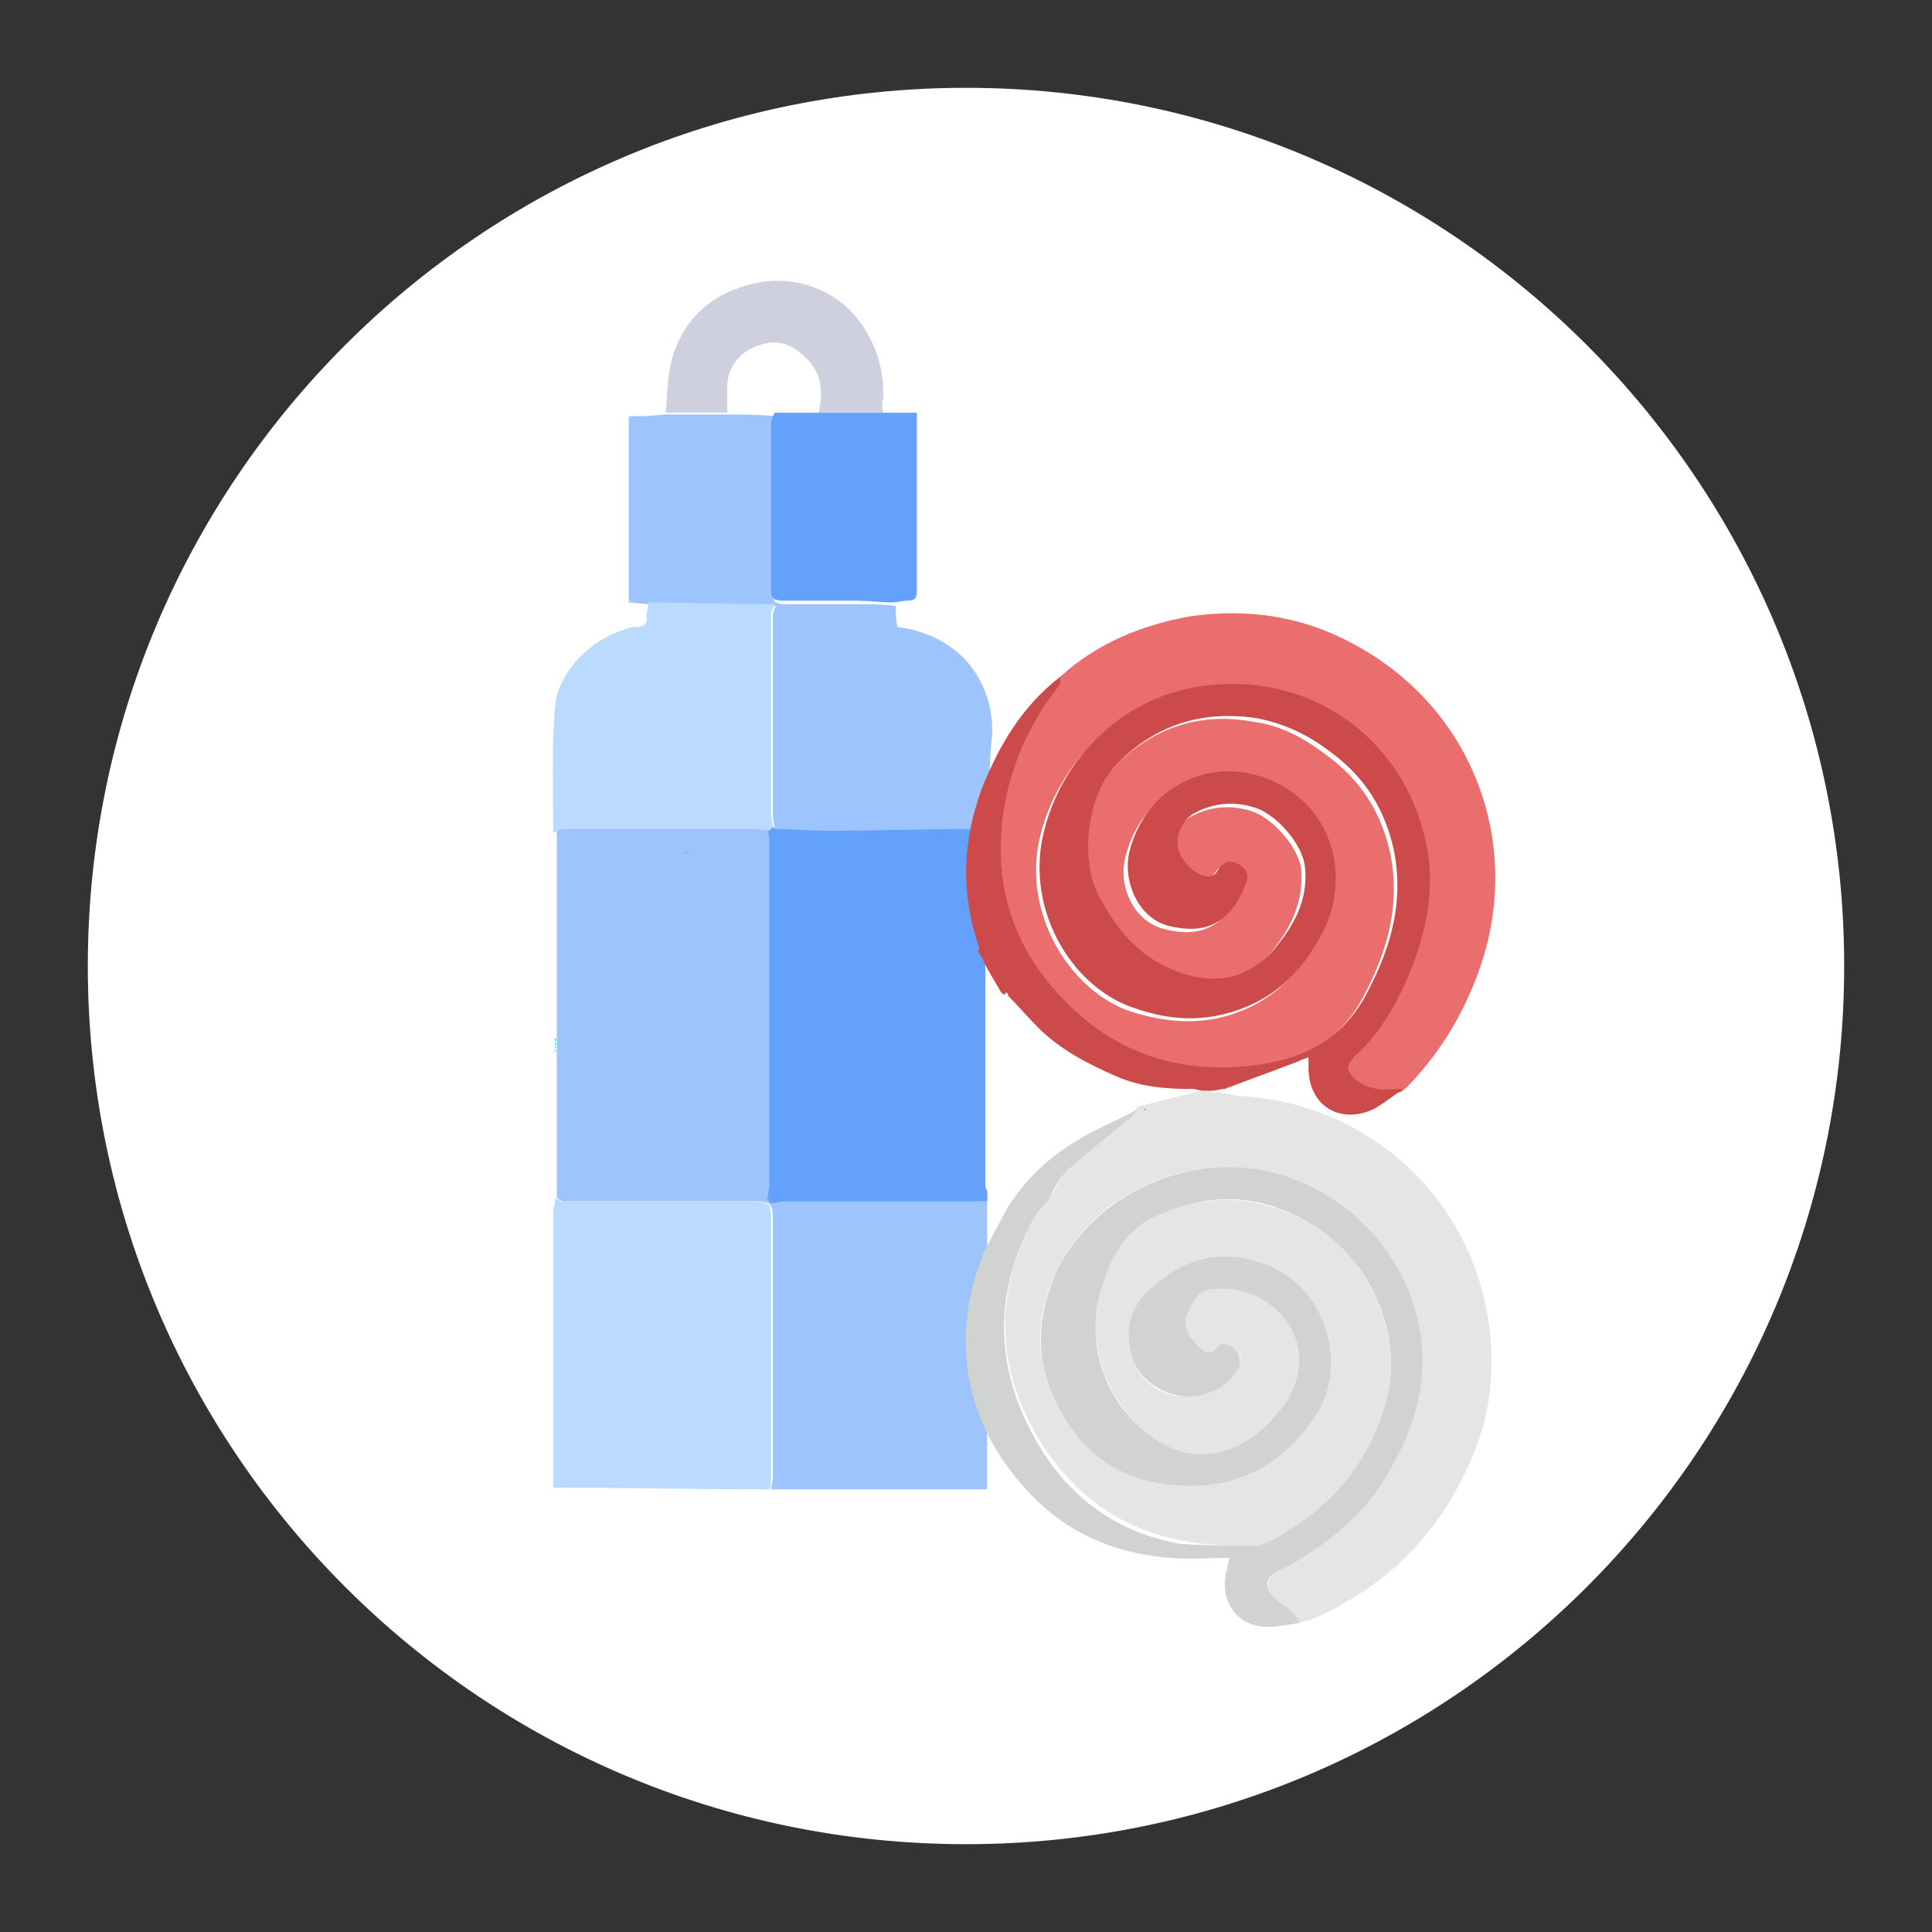 <?xml version="1.0" encoding="utf-8"?>
<!-- Generator: Adobe Illustrator 27.2.0, SVG Export Plug-In . SVG Version: 6.00 Build 0)  -->
<svg version="1.1" id="Layer_1" xmlns="http://www.w3.org/2000/svg" xmlns:xlink="http://www.w3.org/1999/xlink" x="0px" y="0px"
	 viewBox="0 0 110 110" style="enable-background:new 0 0 110 110;" xml:space="preserve">
<rect x="0" y="0" width="110" height="110" fill="#333333" stroke="none"/>
<style type="text/css">
	.st0{fill:#FFFFFF;}
	.st1{fill:#9DC4FC;}
	.st2{fill:#63A1FC;}
	.st3{fill:#BBDAFF;}
	.st4{fill:#CFD0DF;}
	.st5{fill:#00EFCF;}
	.st6{fill:#E5E5E5;}
	.st7{fill:#EA6E6E;}
	.st8{fill:#CC4A4A;}
	.st9{fill:#D0D3D0;}
	.st10{fill:#CA59A6;}
</style>
<g id="uterak">
	<g>
		<path class="st0" d="M105,55c0,27.6-22.4,50-50,50S5,82.6,5,55S27.4,5,55,5S105,27.4,105,55z"/>
	</g>
	<g>
		<g>
			<path class="st1" d="M56.2,68.4c0,2.1,0,4.2,0,6.4c0,3.3,0,6.7,0,10c-0.2,0-0.3,0-0.5,0c-3.8,0-7.5,0-11.3,0c-0.2,0-0.4,0-0.5,0
				c0-0.2,0.1-0.4,0.1-0.6c0-5,0-10,0-15c0-0.6-0.2-0.8-0.8-0.8c-3.7,0-7.4,0-11.1,0c-0.1,0-0.3-0.1-0.4-0.2l0,0c0-0.1,0-0.2,0-0.3
				c0,0,0,0,0,0c0-0.1,0-0.1,0-0.2c0,0,0,0,0,0c0-0.1,0-0.1,0-0.2l0,0c0,0,0,0,0,0c0-0.1,0-0.1,0-0.2l0,0c0,0,0,0,0,0
				c0-0.1,0-0.1,0-0.2l0,0c0,0,0,0,0,0c0-0.1,0-0.1,0-0.2c0,0,0,0,0,0c0-0.1,0-0.1,0-0.2c0,0,0,0,0,0c0-0.1,0-0.1,0-0.2c0,0,0,0,0,0
				c0-0.1,0-0.1,0-0.2c0,0,0,0,0,0c0-0.1,0-0.1,0-0.2c0,0,0,0,0,0c0-0.1,0-0.1,0-0.2c0,0,0,0,0,0c0-0.1,0-0.1,0-0.2c0,0,0,0,0,0
				c0-0.1,0-0.1,0-0.2c0,0,0,0,0,0c0-0.1,0-0.1,0-0.2c0,0,0,0,0,0c0-0.1,0-0.1,0-0.2c0,0,0,0,0,0c0-0.1,0-0.1,0-0.2c0,0,0,0,0,0
				c0-0.1,0-0.1,0-0.2c0,0,0,0,0,0c0-0.1,0-0.1,0-0.2c0,0,0,0,0,0c0-0.1,0-0.1,0-0.2c0,0,0,0,0,0c0-0.1,0-0.1,0-0.2c0,0,0,0,0,0
				c0-0.1,0-0.1,0-0.2c0,0,0,0,0,0c0-0.1,0-0.1,0-0.2c0,0,0,0,0,0c0-0.1,0-0.1,0-0.2c0,0,0,0,0,0c0-0.1,0-0.1,0-0.2c0,0,0,0,0,0
				c0-0.1,0-0.1,0-0.2c0,0,0,0,0,0c0-0.1,0-0.1,0-0.2c0,0,0,0,0,0c0-0.1,0-0.1,0-0.2c0,0,0,0,0,0c0-0.1,0-0.1,0-0.2c0,0,0,0,0,0
				c0-0.1,0-0.1,0-0.2c0,0,0,0,0,0c0-0.1,0-0.1,0-0.2c0,0,0,0,0,0c0-0.1,0-0.1,0-0.2c0,0,0,0,0,0c0-0.1,0-0.1,0-0.2c0,0,0,0,0,0
				c0-0.1,0-0.1,0-0.2c0,0,0,0,0,0c0-0.1,0-0.1,0-0.2c0,0,0,0,0,0c0-0.1,0-0.1,0-0.2c0,0,0,0,0,0c0-0.1,0-0.1,0-0.2c0,0,0,0,0,0
				c0-0.1,0-0.1,0-0.2c0,0,0,0,0,0c0-0.1,0-0.1,0-0.2c0,0,0,0,0,0c0-0.1,0-0.1,0-0.2c0,0,0,0,0,0c0-0.1,0-0.1,0-0.2c0,0,0,0,0,0
				c0-0.1,0-0.1,0-0.2c0,0,0,0,0,0c0-0.1,0-0.1,0-0.2c0,0,0,0,0,0c0-0.1,0-0.1,0-0.2c0,0,0,0,0,0c0-0.1,0-0.1,0-0.2c0,0,0,0,0,0
				c0-0.1,0-0.1,0-0.2c0,0,0,0,0,0c0-0.1,0-0.1,0-0.2c0,0,0,0,0,0c0-0.1,0-0.1,0-0.2c0,0,0,0,0,0c0-0.1,0-0.1,0-0.2c0,0,0,0,0,0
				c0-0.1,0-0.1,0-0.2c0,0,0,0,0,0c0-0.1,0-0.1,0-0.2c0,0,0,0,0,0c0-0.1,0-0.1,0-0.2c0,0,0,0,0,0c0-0.1,0-0.1,0-0.2c0,0,0,0,0,0
				c0-0.1,0-0.1,0-0.2c0,0,0,0,0,0c0-0.1,0-0.1,0-0.2c0,0,0,0,0,0c0-0.1,0-0.1,0-0.2c0,0,0,0,0,0c0-0.1,0-0.1,0-0.2c0,0,0,0,0,0
				c0-0.1,0-0.1,0-0.2c0,0,0,0,0,0c0-0.1,0-0.1,0-0.2c0,0,0,0,0,0c0-0.1,0-0.1,0-0.2c0,0,0,0,0,0c0-0.1,0-0.1,0-0.2c0,0,0,0,0,0
				c0-0.1,0-0.1,0-0.2c0,0,0,0,0,0c0-0.1,0-0.1,0-0.2c0,0,0,0,0,0c0-0.1,0-0.2,0-0.3l0,0c0-0.1,0-0.1,0-0.2c0-2.7,0-5.4,0-8
				c0.2-0.1,0.4-0.2,0.6-0.2c1.1,0,2.1,0,3.2,0c2.6,0,5.2,0,7.8,0c0.2,0,0.5,0.1,0.7,0.1c0,0.3,0.1,0.5,0.1,0.8c0,6.5,0,12.9,0,19.4
				c0,0.3-0.1,0.5-0.1,0.8c0.1,0.1,0.1,0.1,0.2,0.2c0.3,0,0.5-0.1,0.8-0.1c3.4,0,6.7,0,10.1,0C55.2,68.4,55.7,68.4,56.2,68.4z"/>
			<path class="st2" d="M56.2,68.4c-0.5,0-0.9,0-1.4,0c-3.4,0-6.7,0-10.1,0c-0.3,0-0.5,0.1-0.8,0.1c-0.1-0.1-0.1-0.1-0.2-0.2
				c0-0.3,0.1-0.5,0.1-0.8c0-6.5,0-12.9,0-19.4c0-0.3,0-0.5-0.1-0.8c0.1-0.1,0.1-0.1,0.2-0.2c1,0.1,2,0.1,3,0.1
				c2.8,0,5.6-0.1,8.4-0.1c0.3,0,0.5,0.1,0.8,0.1c0,0.2,0,0.5,0,0.7c0,6.6,0,13.1,0,19.7C56.3,67.9,56.2,68.2,56.2,68.4z"/>
			<path class="st1" d="M56.3,47.3c-0.3,0-0.5-0.1-0.8-0.1c-2.8,0-5.6,0.1-8.4,0.1c-1,0-2-0.1-3-0.1c0-0.3-0.1-0.5-0.1-0.8
				c0-3.8,0-7.6,0-11.3c0-0.2,0.1-0.5,0.2-0.6c-2.6,0-4.9-0.1-7.2-0.1c-0.4,0-0.9-0.1-1.2-0.1c0-3.5,0-7.1,0-10.6c0.6,0,1.3,0,2-0.1
				c1.2,0,2.4,0,3.5,0c1,0,1.9,0,2.9,0.1c-0.1,0.2-0.2,0.4-0.2,0.6c0,3.2,0,6.3,0,9.5c0,0.5,0.2,0.6,0.7,0.6c1.4,0,2.7,0,4.1,0
				c0.7,0,1.5,0,2.2,0.1c0,0.4,0,0.8,0.1,1.2c3.2,0.4,5.4,2.7,5.4,6C56.3,43.5,56.3,45.4,56.3,47.3z"/>
			<path class="st3" d="M31.6,68.2c0.1,0.1,0.3,0.2,0.4,0.2c3.7,0,7.4,0,11.1,0c0.6,0,0.8,0.2,0.8,0.8c0,5,0,10,0,15
				c0,0.2,0,0.4-0.1,0.6c-4.1,0-8.1-0.1-12.3-0.1c0,0,0-0.2,0-0.4c0-5.2,0-10.4,0-15.5C31.6,68.6,31.6,68.4,31.6,68.2z"/>
			<path class="st3" d="M36.9,34.3c2.3,0,4.6,0.1,7.2,0.1c0,0.1-0.2,0.4-0.2,0.6c0,3.8,0,7.6,0,11.3c0,0.3,0.1,0.5,0.1,0.8
				c-0.1,0.1-0.1,0.1-0.2,0.2c-0.2,0-0.5-0.1-0.7-0.1c-2.6,0-5.2,0-7.8,0c-1.1,0-2.1,0-3.2,0c-0.2,0-0.4,0.2-0.6,0.2
				c0-2.4-0.1-4.8,0.1-7.1c0.1-2,2.1-3.9,3.8-4.4c0.3-0.1,0.5-0.2,0.8-0.2c0.5,0,0.7-0.2,0.6-0.7C36.9,34.7,36.9,34.5,36.9,34.3z"/>
			<path class="st2" d="M50.9,34.3c-0.7,0-1.5-0.1-2.2-0.1c-1.4,0-2.7,0-4.1,0c-0.5,0-0.7-0.1-0.7-0.6c0-3.2,0-6.3,0-9.5
				c0-0.2,0.1-0.4,0.2-0.6c0.8,0,1.6,0,2.4,0c1.2,0,2.5,0,3.7,0c0.7,0,1.3,0,2,0c0,3.4,0,6.7,0,10.1c0,0.5-0.1,0.6-0.6,0.6
				C51.4,34.2,51.1,34.3,50.9,34.3z"/>
			<path class="st4" d="M50.3,23.5c-1.2,0-2.5,0-3.7,0c0.3-1.2,0.2-2.3-0.8-3.2c-0.8-0.8-1.7-1-2.7-0.6c-1.1,0.4-1.7,1.3-1.7,2.4
				c0,0.5,0,0.9,0,1.4c-1.2,0-2.4,0-3.5,0c0.1-1.1,0.1-2.2,0.4-3.2c0.7-2.3,2.4-3.7,4.8-4.2c2.6-0.5,5.2,0.7,6.4,3.1
				c0.6,1.1,0.8,2.2,0.8,3.4C50.2,23,50.2,23.2,50.3,23.5z"/>
			<path class="st5" d="M31.6,55.7c0,0.1,0,0.2,0,0.3C31.6,55.9,31.6,55.8,31.6,55.7z"/>
			<path class="st5" d="M31.6,67.9c0,0.1,0,0.2,0,0.3C31.6,68.1,31.6,68,31.6,67.9z"/>
			<path class="st5" d="M31.7,56.2c0,0.1,0,0.1,0,0.2C31.7,56.3,31.7,56.2,31.7,56.2z"/>
			<path class="st5" d="M31.7,56.4c0,0.1,0,0.1,0,0.2C31.7,56.5,31.7,56.4,31.7,56.4z"/>
			<path class="st5" d="M31.7,56.6c0,0.1,0,0.1,0,0.2C31.7,56.7,31.7,56.6,31.7,56.6z"/>
			<path class="st5" d="M31.7,56.7c0,0.1,0,0.1,0,0.2C31.7,56.9,31.7,56.8,31.7,56.7z"/>
			<path class="st5" d="M31.7,56.9c0,0.1,0,0.1,0,0.2C31.7,57.1,31.7,57,31.7,56.9z"/>
			<path class="st5" d="M31.7,57.1c0,0.1,0,0.1,0,0.2C31.7,57.3,31.7,57.2,31.7,57.1z"/>
			<path class="st5" d="M31.7,57.3c0,0.1,0,0.1,0,0.2C31.7,57.5,31.7,57.4,31.7,57.3z"/>
			<path class="st5" d="M31.7,57.5c0,0.1,0,0.1,0,0.2C31.7,57.7,31.7,57.6,31.7,57.5z"/>
			<path class="st5" d="M31.7,57.7c0,0.1,0,0.1,0,0.2C31.7,57.9,31.7,57.8,31.7,57.7z"/>
			<path class="st5" d="M31.7,57.9c0,0.1,0,0.1,0,0.2C31.7,58.1,31.7,58,31.7,57.9z"/>
			<path class="st5" d="M31.7,58.1c0,0.1,0,0.1,0,0.2C31.7,58.3,31.7,58.2,31.7,58.1z"/>
			<path class="st5" d="M31.7,58.3c0,0.1,0,0.1,0,0.2C31.7,58.5,31.7,58.4,31.7,58.3z"/>
			<path class="st5" d="M31.7,58.5c0,0.1,0,0.1,0,0.2C31.7,58.7,31.7,58.6,31.7,58.5z"/>
			<path class="st5" d="M31.7,58.7c0,0.1,0,0.1,0,0.2C31.7,58.9,31.7,58.8,31.7,58.7z"/>
			<path class="st5" d="M31.7,58.9c0,0.1,0,0.1,0,0.2C31.7,59,31.7,59,31.7,58.9z"/>
			<path class="st5" d="M31.6,59.1c0,0.1,0,0.1,0,0.2C31.7,59.2,31.7,59.2,31.6,59.1z"/>
			<path class="st5" d="M31.6,59.3c0,0.1,0,0.1,0,0.2C31.7,59.4,31.6,59.4,31.6,59.3z"/>
			<path class="st5" d="M31.6,59.5c0,0.1,0,0.1,0,0.2C31.7,59.6,31.6,59.6,31.6,59.5z"/>
			<path class="st5" d="M31.6,59.7c0,0.1,0,0.1,0,0.2C31.7,59.8,31.6,59.8,31.6,59.7z"/>
			<path class="st5" d="M31.6,59.9c0,0.1,0,0.1,0,0.2C31.6,60,31.6,60,31.6,59.9z"/>
			<path class="st5" d="M31.6,60.1c0,0.1,0,0.1,0,0.2C31.6,60.2,31.6,60.2,31.6,60.1z"/>
			<path class="st5" d="M31.6,60.3c0,0.1,0,0.1,0,0.2C31.6,60.4,31.6,60.4,31.6,60.3z"/>
			<path class="st5" d="M31.6,60.5c0,0.1,0,0.1,0,0.2C31.6,60.6,31.6,60.5,31.6,60.5z"/>
			<path class="st5" d="M31.6,60.7c0,0.1,0,0.1,0,0.2C31.6,60.8,31.6,60.7,31.6,60.7z"/>
			<path class="st5" d="M31.6,60.9c0,0.1,0,0.1,0,0.2C31.6,61,31.6,60.9,31.6,60.9z"/>
			<path class="st5" d="M31.6,61.1c0,0.1,0,0.1,0,0.2C31.6,61.2,31.6,61.1,31.6,61.1z"/>
			<path class="st5" d="M31.6,61.3c0,0.1,0,0.1,0,0.2C31.6,61.4,31.6,61.3,31.6,61.3z"/>
			<path class="st5" d="M31.6,61.5c0,0.1,0,0.1,0,0.2C31.6,61.6,31.6,61.5,31.6,61.5z"/>
			<path class="st5" d="M31.6,61.7c0,0.1,0,0.1,0,0.2C31.6,61.8,31.6,61.7,31.6,61.7z"/>
			<path class="st5" d="M31.6,61.9c0,0.1,0,0.1,0,0.2C31.6,62,31.6,61.9,31.6,61.9z"/>
			<path class="st5" d="M31.6,62c0,0.1,0,0.1,0,0.2C31.6,62.2,31.6,62.1,31.6,62z"/>
			<path class="st5" d="M31.6,62.2c0,0.1,0,0.1,0,0.2C31.6,62.4,31.6,62.3,31.6,62.2z"/>
			<path class="st5" d="M31.6,62.4c0,0.1,0,0.1,0,0.2C31.6,62.6,31.6,62.5,31.6,62.4z"/>
			<path class="st5" d="M31.6,62.6c0,0.1,0,0.1,0,0.2C31.6,62.8,31.6,62.7,31.6,62.6z"/>
			<path class="st5" d="M31.6,62.8c0,0.1,0,0.1,0,0.2C31.6,63,31.6,62.9,31.6,62.8z"/>
			<path class="st5" d="M31.6,63c0,0.1,0,0.1,0,0.2C31.6,63.2,31.6,63.1,31.6,63z"/>
			<path class="st5" d="M31.6,63.2c0,0.1,0,0.1,0,0.2C31.6,63.4,31.6,63.3,31.6,63.2z"/>
			<path class="st5" d="M31.6,63.4c0,0.1,0,0.1,0,0.2C31.6,63.6,31.6,63.5,31.6,63.4z"/>
			<path class="st5" d="M31.6,63.6c0,0.1,0,0.1,0,0.2C31.6,63.8,31.6,63.7,31.6,63.6z"/>
			<path class="st5" d="M31.6,63.8c0,0.1,0,0.1,0,0.2C31.6,64,31.6,63.9,31.6,63.8z"/>
			<path class="st5" d="M31.6,64c0,0.1,0,0.1,0,0.2C31.6,64.1,31.6,64.1,31.6,64z"/>
			<path class="st5" d="M31.6,64.2c0,0.1,0,0.1,0,0.2C31.6,64.3,31.6,64.3,31.6,64.2z"/>
			<path class="st5" d="M31.6,64.4c0,0.1,0,0.1,0,0.2C31.6,64.5,31.6,64.5,31.6,64.4z"/>
			<path class="st5" d="M31.6,55.5c0,0.1,0,0.1,0,0.2C31.6,55.6,31.6,55.5,31.6,55.5z"/>
			<path class="st5" d="M31.6,64.8c0,0.1,0,0.1,0,0.2C31.6,64.9,31.6,64.9,31.6,64.8z"/>
			<path class="st5" d="M31.6,65c0,0.1,0,0.1,0,0.2C31.6,65.1,31.6,65.1,31.6,65z"/>
			<path class="st5" d="M31.6,65.2c0,0.1,0,0.1,0,0.2C31.6,65.3,31.6,65.3,31.6,65.2z"/>
			<path class="st5" d="M31.6,65.4c0,0.1,0,0.1,0,0.2C31.6,65.5,31.6,65.5,31.6,65.4z"/>
			<path class="st5" d="M31.6,65.6c0,0.1,0,0.1,0,0.2C31.6,65.7,31.6,65.7,31.6,65.6z"/>
			<path class="st5" d="M31.6,65.8c0,0.1,0,0.1,0,0.2C31.6,65.9,31.6,65.8,31.6,65.8z"/>
			<path class="st5" d="M31.6,66c0,0.1,0,0.1,0,0.2C31.6,66.1,31.6,66,31.6,66z"/>
			<path class="st5" d="M31.6,66.2c0,0.1,0,0.1,0,0.2C31.6,66.3,31.6,66.2,31.6,66.2z"/>
			<path class="st5" d="M31.6,64.6c0,0.1,0,0.1,0,0.2C31.6,64.7,31.6,64.7,31.6,64.6z"/>
			<path class="st5" d="M31.6,66.6c0,0.1,0,0.1,0,0.2C31.6,66.7,31.6,66.6,31.6,66.6z"/>
			<path class="st5" d="M31.6,66.8c0,0.1,0,0.1,0,0.2C31.6,66.9,31.6,66.8,31.6,66.8z"/>
			<path class="st5" d="M31.6,67c0,0.1,0,0.1,0,0.2C31.6,67.1,31.6,67,31.6,67z"/>
			<path class="st5" d="M31.6,67.2c0,0.1,0,0.1,0,0.2C31.6,67.3,31.6,67.2,31.6,67.2z"/>
			<path class="st5" d="M31.6,67.3c0,0.1,0,0.1,0,0.2C31.6,67.5,31.6,67.4,31.6,67.3z"/>
			<path class="st5" d="M31.6,67.5c0,0.1,0,0.1,0,0.2C31.6,67.7,31.6,67.6,31.6,67.5z"/>
			<path class="st5" d="M31.6,67.7c0,0.1,0,0.1,0,0.2C31.6,67.9,31.6,67.8,31.6,67.7z"/>
			<path class="st5" d="M31.7,56c0,0.1,0,0.1,0,0.2C31.7,56.1,31.7,56,31.7,56z"/>
			<path class="st5" d="M31.6,66.4c0,0.1,0,0.1,0,0.2C31.6,66.5,31.6,66.4,31.6,66.4z"/>
		</g>
	</g>
	<g>
		<g>
			<path class="st6" d="M69.5,62.2c0.3,0.1,0.6,0.1,1,0.2c6.8,0.3,12.7,5.1,14.1,12c0.6,2.9,0.4,5.9-0.8,8.6
				c-1.8,4.3-4.8,7.3-9.1,9.2c-0.2,0.1-0.5,0.1-0.7,0.2c-0.1-0.2-0.3-0.4-0.4-0.6c-0.3-0.3-0.7-0.5-1-0.8c-0.7-0.7-0.5-1.2,0.3-1.6
				c2.2-1.1,4.8-3.1,6-5.3c0.6-1,1.1-2.1,1.5-3.1c2.1-6.1-1.6-12.3-7.4-14.1c-4.9-1.5-10.6,0.8-12.8,5.4c-1.3,2.6-1.3,5.2,0,7.7
				c1.6,3.2,4.4,4.7,7.9,4.6c3.1-0.1,5.4-1.7,7-4.3c1.6-2.8,0.4-7.4-3.6-8.5c-2-0.6-3.7-0.2-5.3,1c-1.8,1.4-2.3,2.8-1.7,4.6
				c0.4,1.2,1.6,2.1,2.9,2.1c1.4,0.1,2.7-0.6,3.2-1.8c0.1-0.2,0-0.7-0.2-0.8c-0.3-0.3-0.8-0.6-1.1-0.2c-0.5,0.6-0.8,0.2-1.1-0.1
				c-0.5-0.5-0.9-1.1-0.6-1.8c0.2-0.6,0.5-1.4,1.4-1.4c1.5-0.1,2.8,0.2,3.8,1.3c1.3,1.3,1.8,3.2,0.3,5.3c-1.7,2.5-4.8,4.1-7.9,1.5
				c-2.3-1.9-3.4-5.2-2.5-8.1c0.5-1.7,1.3-3.3,3-4.1c3-1.4,5.9-1.3,8.8,0.3c3.5,2,5.5,6.5,4.4,10.4c-0.9,3.3-2.9,5.7-5.8,7.4
				C72.6,87.7,72,88,71.4,88c-1.4,0-2.8,0-4.1-0.3c-3.3-0.6-5.9-2.4-7.8-5.2c-2.9-4.4-3-9-0.4-13.6c0.2-0.3,0.5-0.5,0.7-0.8
				c0.4-0.5,0.6-1.2,1-1.6c1.1-1,2.4-2,3.6-3c0.2-0.1,0.2-0.3,0.4-0.5c0.1,0,0.2-0.1,0.3-0.1c0,0,0.1,0.1,0.1,0.1c0,0,0-0.1,0-0.1
				c1.1-0.3,2.1-0.5,3.2-0.8l0,0c0.2,0,0.3,0,0.5,0l0,0C69.1,62.3,69.3,62.2,69.5,62.2L69.5,62.2z"/>
			<path class="st7" d="M60.4,38.5c2.1-1.9,4.6-2.9,7.3-3.4c3.4-0.5,6.6,0,9.6,1.7c6.5,3.6,9.4,11.1,7,18.2
				c-0.9,2.6-2.2,4.8-4.1,6.8c-0.1,0.1-0.3,0.3-0.5,0.4c-0.1,0-0.3,0-0.4,0c-0.9,0.1-1.7,0-2.4-0.6c-0.5-0.4-0.4-0.8,0-1.2
				c1.7-1.6,2.8-3.6,3.5-5.7c0.8-2.2,1.1-4.5,0.5-6.9c-1.4-5.8-6.9-9.5-12.9-8.5c-4.5,0.7-8.1,4.5-8.9,8.9c-0.7,4.2,2,8.3,5.3,9.4
				c1.9,0.6,3.9,0.8,5.9,0.1c2.3-0.8,3.8-2.4,4.9-4.6c1.4-2.9,0.5-6.4-2.3-8.1c-3.5-2.1-7.8-0.2-8.8,3.7c-0.5,1.8,0.5,3.8,2.2,4.2
				c2.3,0.6,3.6-0.4,4.4-2.3c0.2-0.5,0.2-1-0.4-1.2c-0.6-0.2-0.9-0.1-1.2,0.4c-0.1,0.1-0.3,0.3-0.5,0.3c-0.7,0-1.6-0.8-1.7-1.5
				c-0.2-0.8,0.2-1.7,0.9-2.1c1.1-0.6,2.3-0.7,3.5-0.3c1.2,0.4,2.7,2.1,2.8,3.4c0.1,1.9-0.7,3.4-1.8,4.7c-0.6,0.7-1.5,1.3-2.4,1.5
				c-1.2,0.2-2.6-0.1-3.8-0.6c-1.8-0.9-2.9-2.3-3.8-4.1c-1.1-2.2-0.7-5.6,1-7.3c2.2-2.3,4.9-3.3,8.1-2.7c1.5,0.2,2.8,0.9,4,1.8
				c2.1,1.5,3.3,3.4,3.8,5.9c0.5,2.8-0.2,5.3-1.5,7.8c-1.3,2.6-3.5,3.8-6.1,4.2c-4.7,0.7-8.7-0.6-11.8-4.3c-2.2-2.5-3.2-5.5-3-8.8
				c0.2-3.2,1.4-6.1,3.4-8.6C60.5,38.9,60.4,38.7,60.4,38.5z"/>
			<path class="st8" d="M57,56.5c-0.4-0.7-0.8-1.3-1.1-2c-0.1-0.1-0.1-0.2-0.2-0.3c0,0,0,0,0,0c0-0.1,0.1-0.3,0-0.4
				c-1-3-0.9-5.9,0.2-8.9c1-2.5,2.3-4.7,4.5-6.4c0,0.2,0,0.3,0,0.4c-2,2.5-3.2,5.4-3.4,8.6c-0.2,3.3,0.8,6.3,3,8.8
				c3.1,3.6,7.1,5,11.8,4.3c2.7-0.4,4.8-1.6,6.1-4.2c1.3-2.5,2-5,1.5-7.8c-0.5-2.5-1.7-4.4-3.8-5.9c-1.2-0.9-2.5-1.5-4-1.8
				c-3.2-0.5-5.9,0.4-8.1,2.7c-1.6,1.7-2,5.2-1,7.3c0.9,1.7,2,3.2,3.8,4.1c1.2,0.6,2.5,0.9,3.8,0.6c0.9-0.2,1.8-0.8,2.4-1.5
				c1.1-1.3,2-2.8,1.8-4.7c-0.1-1.3-1.6-3-2.8-3.4c-1.2-0.4-2.4-0.3-3.5,0.3c-0.7,0.4-1.1,1.3-0.9,2.1c0.2,0.7,1,1.5,1.7,1.5
				c0.2,0,0.4-0.1,0.5-0.3c0.3-0.5,0.7-0.7,1.2-0.4c0.6,0.3,0.6,0.8,0.4,1.2c-0.8,2-2.1,2.9-4.4,2.3c-1.6-0.4-2.6-2.4-2.2-4.2
				c1-4,5.2-5.8,8.8-3.7c2.8,1.6,3.7,5.1,2.3,8.1c-1.1,2.2-2.6,3.8-4.9,4.6c-2,0.7-3.9,0.6-5.9-0.1c-3.4-1.1-6-5.2-5.3-9.4
				c0.8-4.5,4.4-8.2,8.9-8.9c6.1-1,11.5,2.7,12.9,8.5c0.6,2.3,0.3,4.6-0.5,6.9c-0.8,2.2-1.8,4.1-3.5,5.7c-0.4,0.4-0.5,0.7,0,1.2
				c0.7,0.6,1.5,0.7,2.4,0.6c0.1,0,0.3,0,0.4,0c-0.6,0.4-1.2,0.9-1.8,1.2c-1.9,0.8-3.6-0.3-3.6-2.4c0-0.2,0-0.4,0-0.6
				c-0.2,0.1-0.4,0.1-0.5,0.2c-1.3,0.5-2.7,1-4,1.5c-0.1,0-0.2,0.1-0.3,0.1c0,0,0,0,0,0c-0.2,0-0.5,0.1-0.7,0.1c0,0,0,0,0,0
				c-0.2,0-0.3,0-0.5,0c0,0,0,0,0,0c-0.2,0-0.4-0.1-0.6-0.1c-1.5,0-2.9-0.1-4.3-0.7c-1.6-0.7-3.2-1.5-4.5-2.8
				c-0.6-0.6-1.1-1.2-1.7-1.8c0,0,0,0,0,0c0-0.1,0-0.1-0.1-0.2l0,0C57.2,56.7,57.1,56.6,57,56.5z"/>
			<path class="st9" d="M56,71.3c0.5-0.9,0.9-1.7,1.4-2.6c0.9-1.4,2.1-2.6,3.5-3.5c1.2-0.8,2.5-1.3,3.8-2c-0.1,0.2-0.2,0.3-0.4,0.5
				c-1.2,1-2.4,1.9-3.6,3c-0.4,0.4-0.7,1-1,1.6c-0.2,0.3-0.5,0.5-0.7,0.8c-2.6,4.6-2.4,9.2,0.4,13.6c1.8,2.8,4.4,4.6,7.8,5.2
				C68.6,88,70,88,71.4,88c0.6,0,1.2-0.4,1.7-0.7c2.9-1.7,4.9-4.2,5.8-7.4C80,76,78,71.6,74.5,69.6c-2.9-1.7-5.8-1.7-8.8-0.3
				c-1.7,0.8-2.5,2.4-3,4.1c-0.9,2.9,0.1,6.2,2.5,8.1c3.1,2.6,6.2,0.9,7.9-1.5c1.4-2,1-4-0.3-5.3c-1.1-1.1-2.4-1.4-3.8-1.3
				c-0.9,0.1-1.1,0.8-1.4,1.4c-0.3,0.7,0.1,1.3,0.6,1.8c0.3,0.3,0.6,0.7,1.1,0.1c0.3-0.4,0.8-0.1,1.1,0.2c0.2,0.2,0.2,0.6,0.2,0.8
				c-0.5,1.2-1.8,1.9-3.2,1.8c-1.3-0.1-2.5-1-2.9-2.1c-0.6-1.9-0.1-3.3,1.7-4.6c1.6-1.2,3.3-1.6,5.3-1c4,1.1,5.2,5.7,3.6,8.5
				c-1.6,2.6-3.9,4.2-7,4.3c-3.6,0.1-6.3-1.4-7.9-4.6c-1.3-2.5-1.2-5.1,0-7.7c2.3-4.6,8-6.9,12.8-5.4c5.8,1.8,9.5,8,7.4,14.1
				c-0.4,1.1-0.9,2.1-1.5,3.1c-1.2,2.2-3.8,4.2-6,5.3c-0.9,0.4-1,0.9-0.3,1.6c0.3,0.3,0.7,0.5,1,0.8c0.2,0.2,0.3,0.4,0.4,0.6
				c-0.7,0.1-1.5,0.3-2.2,0.2c-1.5-0.2-2.3-1.5-2-3c0.1-0.3,0.1-0.6,0.2-0.9c-1.1,0-2.2,0.1-3.3,0c-2.9-0.2-5.5-1.2-7.6-3.2
				c-3.7-3.6-5-8.1-3.5-13.1C55.8,72,55.9,71.6,56,71.3z"/>
			<path class="st10" d="M39.3,48.5c-0.1,0-0.3,0.1-0.4,0.1C39.1,48.5,39.2,48.5,39.3,48.5z"/>
			<path class="st10" d="M65.2,63.1c0,0,0,0.1,0,0.1C65.1,63.2,65.1,63.2,65.2,63.1C65.1,63.1,65.1,63.1,65.2,63.1z"/>
		</g>
	</g>
</g>
</svg>
